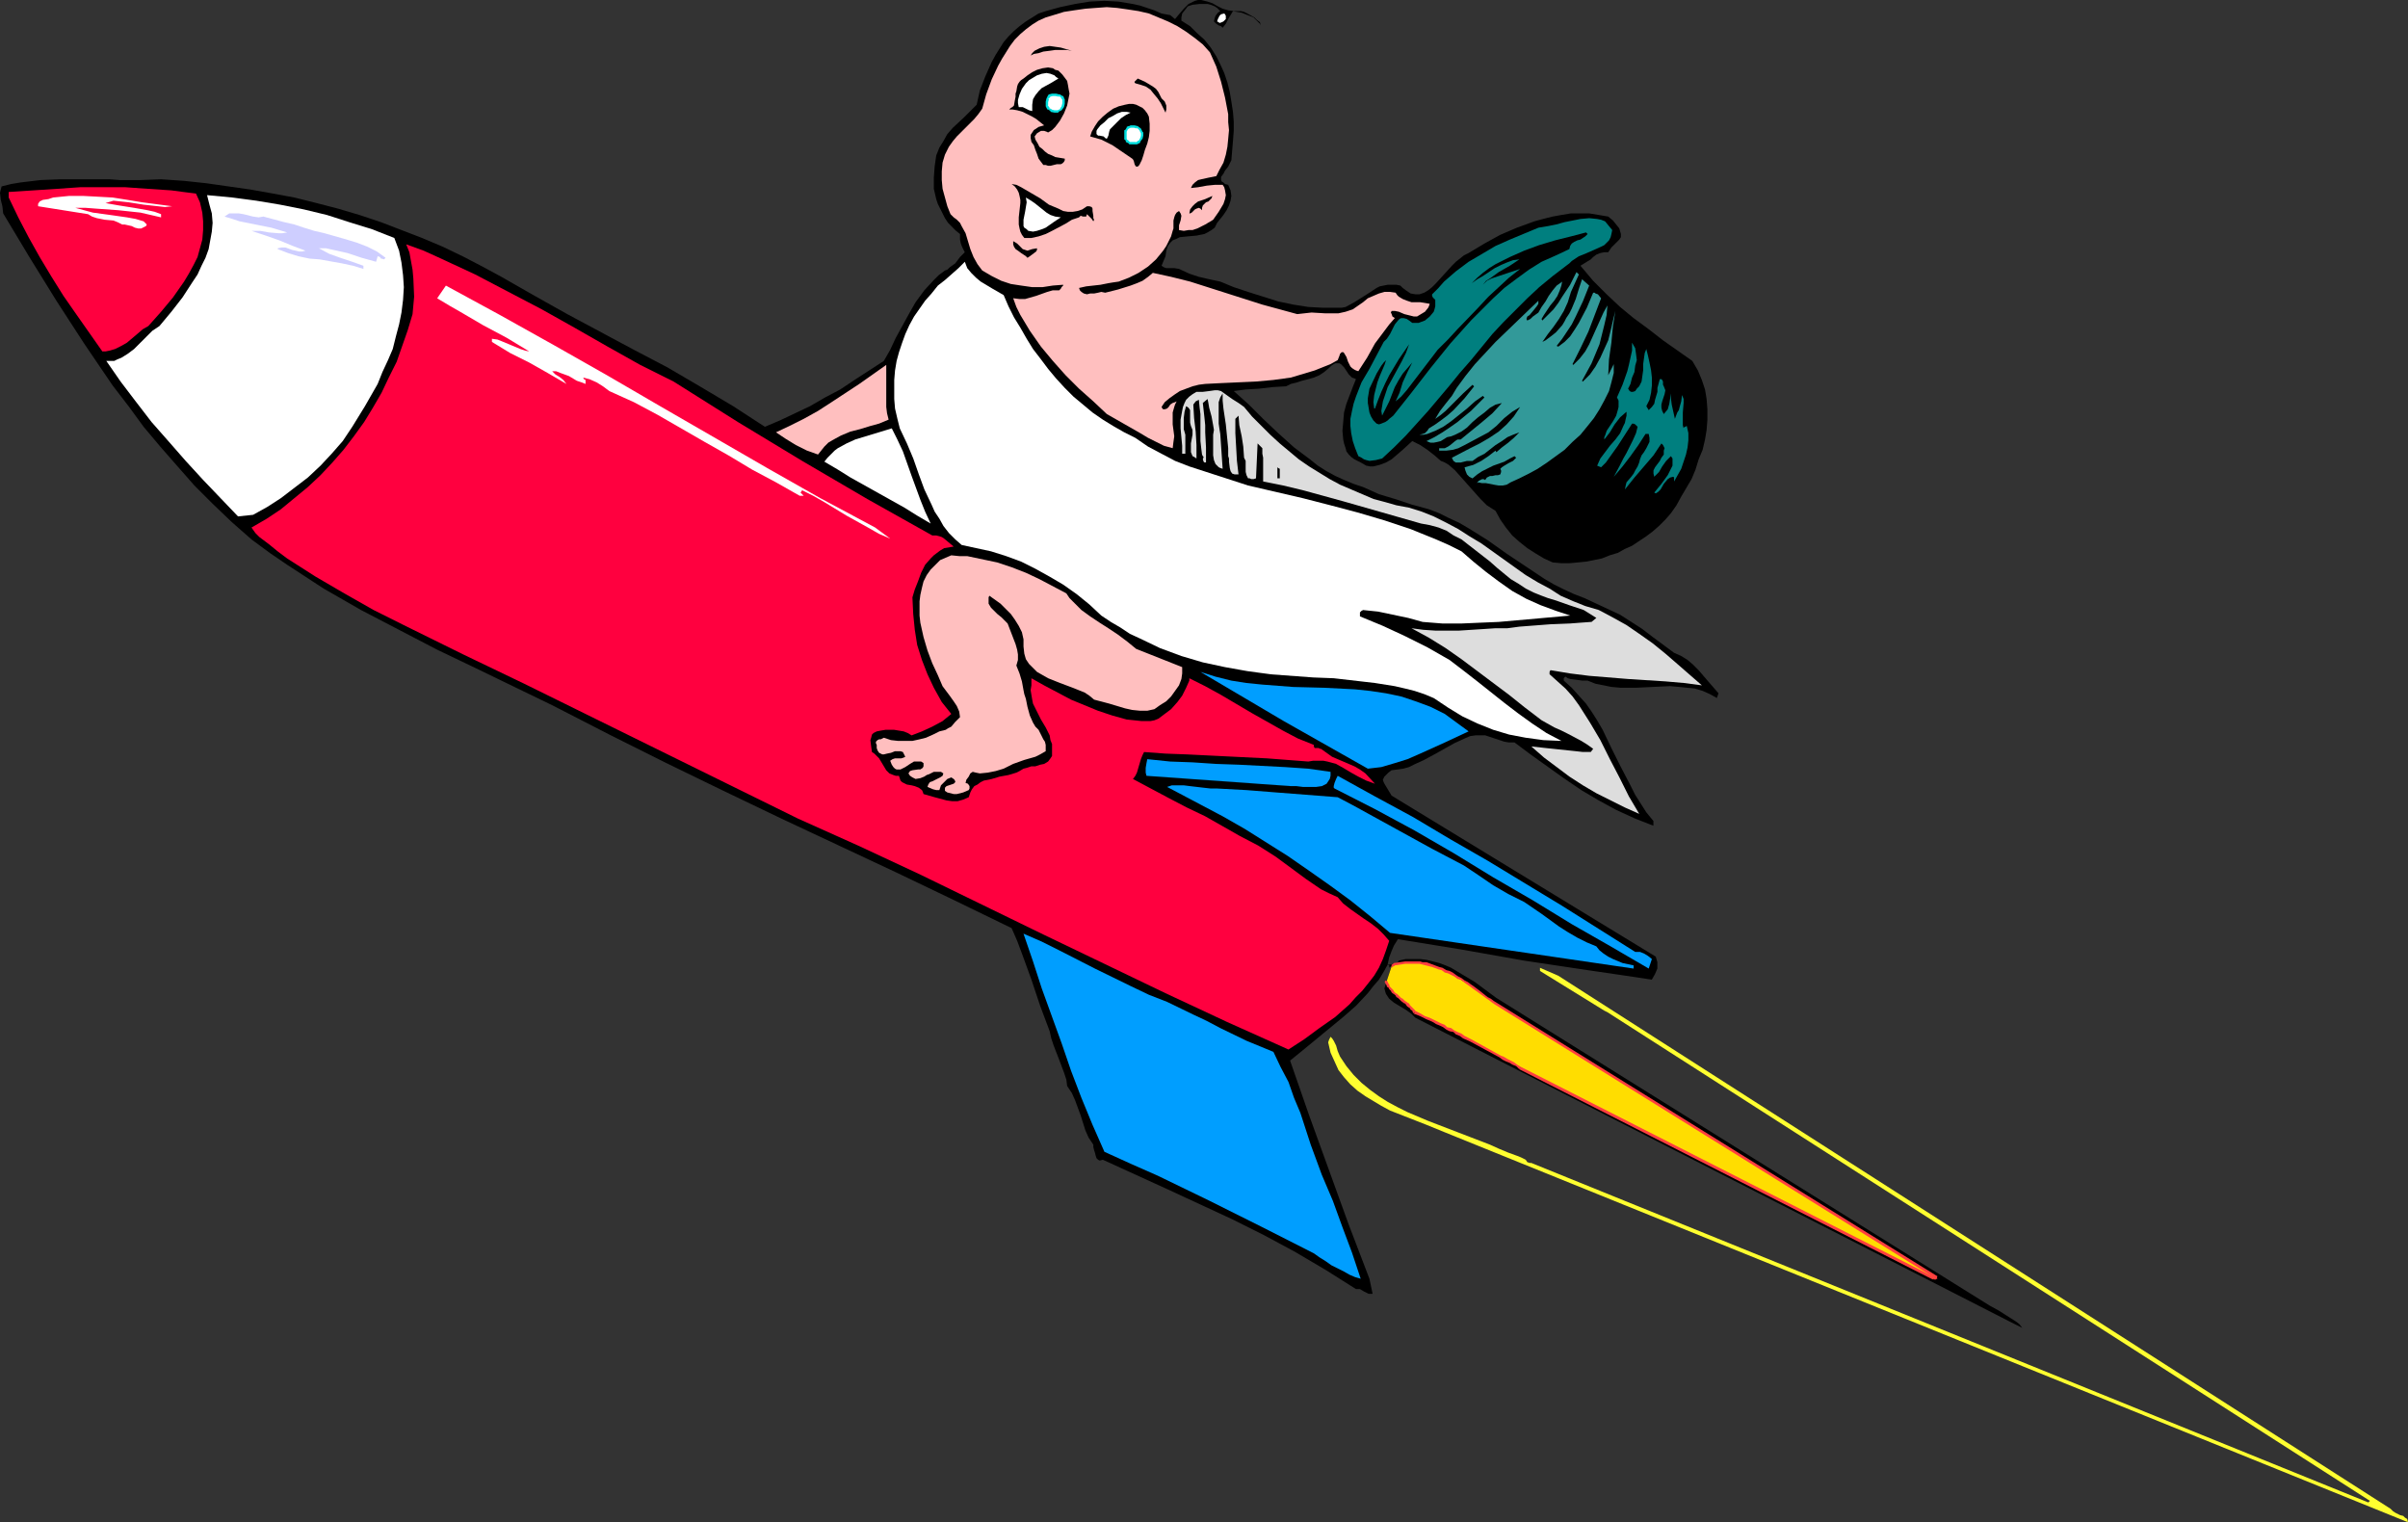 <?xml version="1.0" encoding="UTF-8" standalone="no"?>
<svg
   version="1.0"
   width="129.766mm"
   height="82.026mm"
   id="svg52"
   sodipodi:docname="Baby New Year 12.wmf"
   xmlns:inkscape="http://www.inkscape.org/namespaces/inkscape"
   xmlns:sodipodi="http://sodipodi.sourceforge.net/DTD/sodipodi-0.dtd"
   xmlns="http://www.w3.org/2000/svg"
   xmlns:svg="http://www.w3.org/2000/svg">
  <rect width="100%" height="100%" fill="#333333" stroke="none"/>
  <sodipodi:namedview
     id="namedview52"
     pagecolor="#ffffff"
     bordercolor="#000000"
     borderopacity="0.25"
     inkscape:showpageshadow="2"
     inkscape:pageopacity="0.0"
     inkscape:pagecheckerboard="0"
     inkscape:deskcolor="#d1d1d1"
     inkscape:document-units="mm" />
  <defs
     id="defs1">
    <pattern
       id="WMFhbasepattern"
       patternUnits="userSpaceOnUse"
       width="6"
       height="6"
       x="0"
       y="0" />
  </defs>
  <path
     style="fill:#000000;fill-opacity:1;fill-rule:evenodd;stroke:none"
     d="m 283.446,196.771 -0.323,0.162 -0.162,0.162 v -0.323 -0.162 l -0.323,-0.162 -0.808,1.454 -0.97,1.616 -1.131,1.292 -1.131,1.454 -2.424,2.585 -2.586,2.262 -5.494,4.523 -2.747,2.262 -2.586,2.1 3.878,11.147 4.04,11.147 4.04,11.147 4.202,10.986 0.646,3.07 h -0.646 -0.162 l -0.323,-0.162 -0.646,-0.323 -0.808,-0.485 h -0.485 -0.323 l -6.141,-3.877 -6.302,-3.716 -6.302,-3.393 -6.464,-3.231 -6.626,-3.07 -6.626,-3.07 -13.09,-5.977 -0.646,0.162 -0.323,-0.162 -0.323,-0.323 -0.162,-0.485 -0.162,-0.646 -0.162,-0.485 -0.162,-0.646 v -0.485 l -0.97,-1.454 -0.646,-1.454 -0.97,-3.07 -1.131,-3.07 -0.646,-1.454 -0.97,-1.454 -0.162,-1.292 -0.485,-1.454 -0.97,-2.585 -1.131,-2.908 -0.485,-1.454 -0.323,-1.454 -1.939,-5.17 -1.778,-5.331 -1.939,-5.331 -0.97,-2.585 -1.131,-2.585 -11.635,-5.654 -11.797,-5.654 -23.432,-10.986 -11.797,-5.654 -11.635,-5.654 -11.635,-5.816 -11.635,-5.977 -15.675,-7.593 -7.757,-3.716 -7.757,-4.039 -7.757,-4.039 -7.595,-4.362 -3.717,-2.423 -3.717,-2.423 -3.555,-2.423 -3.717,-2.746 -4.04,-3.554 -3.878,-3.716 -3.717,-3.716 -3.555,-4.039 L 32.643,90.954 29.25,86.915 26.179,82.715 22.947,78.515 17.13,69.952 11.474,61.229 5.979,52.343 0.646,43.458 0.485,42.004 0.162,40.711 0,39.257 0.162,38.611 0.323,37.965 2.262,37.48 4.202,37.157 8.242,36.672 12.282,36.511 h 3.878 4.04 2.101 l 2.101,0.162 h 4.202 l 4.202,-0.162 4.686,0.323 4.525,0.485 4.525,0.646 4.525,0.646 4.525,0.808 4.363,0.808 4.525,1.131 4.363,1.131 4.363,1.292 4.363,1.454 4.202,1.616 4.202,1.616 4.202,1.777 4.04,1.939 4.04,2.1 3.878,2.1 6.787,3.877 6.626,3.716 13.574,7.27 6.787,3.554 6.626,3.877 6.787,4.039 3.232,2.1 3.232,2.1 3.07,-1.292 3.07,-1.454 3.07,-1.454 3.07,-1.777 3.07,-1.616 2.909,-1.939 5.979,-3.877 1.293,-2.262 1.131,-2.423 2.747,-5.008 1.293,-2.262 1.778,-2.423 1.939,-2.1 0.97,-0.969 1.293,-0.969 0.485,-0.162 0.485,-0.485 1.131,-0.808 0.97,-1.292 0.97,-0.969 -0.485,-0.969 -0.323,-0.808 -0.162,-0.808 v -0.485 -0.646 l -0.808,-0.646 -0.808,-0.808 -0.808,-0.808 -0.646,-0.969 -0.485,-0.969 -0.485,-0.969 -0.485,-0.969 -0.323,-0.969 -0.485,-2.1 v -2.262 l 0.162,-2.262 0.323,-2.262 0.646,-1.616 0.808,-1.292 0.808,-1.454 1.131,-1.292 2.424,-2.262 2.424,-2.423 0.646,-2.908 1.131,-2.908 1.293,-2.908 0.808,-1.454 0.808,-1.292 0.808,-1.292 0.97,-1.131 1.131,-1.131 1.131,-0.969 1.293,-0.969 1.293,-0.808 1.293,-0.808 1.454,-0.485 2.909,-0.808 3.07,-0.646 2.909,-0.485 3.07,-0.162 2.909,0.162 2.909,0.485 1.454,0.323 1.454,0.485 1.454,0.485 1.454,0.646 1.778,0.323 0.97,0.808 0.808,-0.969 0.97,-1.131 0.97,-0.969 1.293,-0.646 L 244.016,0 h 0.646 l 1.293,0.323 0.97,0.323 1.131,0.646 0.97,0.485 1.131,0.323 1.293,0.162 h 0.646 0.646 l 0.646,0.162 0.646,0.323 1.454,0.808 0.485,0.485 0.646,0.485 0.162,0.646 0.323,0.646 -0.485,-0.969 -0.646,-0.646 -0.646,-0.646 -0.808,-0.323 -1.616,-0.646 -0.97,-0.162 -0.808,-0.162 -0.485,0.808 -0.485,0.808 -0.485,0.969 -0.646,0.808 -0.323,-0.323 -0.485,-0.162 -0.485,-0.323 -0.485,-0.485 0.162,-0.646 0.162,-0.485 0.485,-0.646 0.485,-0.323 -0.646,-0.646 -0.485,-0.323 -0.808,-0.323 -0.646,-0.162 h -1.616 l -1.454,0.162 -0.485,0.162 -0.485,0.162 -0.485,0.646 -0.646,0.808 -0.162,0.808 v 0.646 l 1.778,1.131 1.454,1.454 1.454,1.292 1.293,1.616 1.131,1.777 0.808,1.616 0.808,1.777 0.646,1.939 0.485,1.939 0.323,1.939 0.323,2.1 0.162,1.939 v 1.939 l -0.162,2.1 -0.162,1.939 -0.162,1.939 -0.323,0.646 -0.323,0.646 -0.646,0.808 -0.323,0.646 -0.485,0.646 v 0.646 l 0.162,0.323 0.323,0.162 0.323,0.323 0.646,0.162 0.485,1.131 0.162,1.131 -0.162,0.969 -0.323,0.969 -0.485,0.969 -0.646,0.969 -1.293,1.616 -0.485,0.969 -0.646,0.485 -0.808,0.485 -0.646,0.323 -1.616,0.323 -1.778,0.162 -1.616,0.162 -0.646,0.323 -0.808,0.323 -0.485,0.485 -0.485,0.646 -0.323,0.969 -0.162,1.131 -0.808,1.939 0.485,0.323 0.485,0.162 h 0.808 0.808 l 0.97,0.162 2.101,0.969 1.939,0.646 2.101,0.485 2.262,0.485 2.747,1.131 2.909,0.969 3.07,0.969 3.07,0.969 3.07,0.646 3.07,0.485 3.07,0.162 h 2.909 0.808 l 0.808,-0.162 1.778,-0.969 3.07,-1.939 1.454,-0.969 0.646,-0.323 0.808,-0.162 0.808,-0.162 h 0.808 0.97 l 0.808,0.162 0.485,0.485 0.646,0.485 0.97,0.646 0.97,0.162 h 0.808 l 0.97,-0.323 0.808,-0.485 0.808,-0.646 0.808,-0.808 3.232,-3.554 0.808,-0.808 0.808,-0.646 0.808,-0.646 0.97,-0.485 3.232,-1.939 3.232,-1.777 3.394,-1.454 3.555,-1.292 1.778,-0.485 1.939,-0.485 1.778,-0.323 1.939,-0.323 h 1.778 1.939 l 1.939,0.323 1.939,0.323 0.97,0.808 0.646,0.808 0.646,0.808 0.323,1.131 v 0.646 l -0.323,0.485 -0.808,0.808 -0.808,0.808 -0.323,0.485 -0.323,0.485 h -0.808 l -0.808,0.162 -0.808,0.323 -0.646,0.485 -0.485,0.485 -0.808,0.485 -1.293,0.808 2.586,3.07 2.747,2.746 2.747,2.585 2.747,2.262 3.07,2.262 2.909,2.262 5.979,4.2 1.131,1.939 0.808,1.939 0.646,1.939 0.323,1.939 0.162,2.1 v 2.1 l -0.162,2.1 -0.323,1.939 -0.485,2.1 -0.808,1.939 -0.646,2.1 -0.808,1.939 -2.101,3.554 -0.97,1.777 -1.131,1.616 -1.131,1.292 -1.293,1.292 -1.293,1.131 -1.293,0.969 -2.909,1.939 -1.454,0.646 -1.454,0.808 -1.616,0.485 -1.616,0.646 -1.616,0.323 -1.616,0.323 -1.616,0.162 -1.778,0.162 h -1.616 l -1.778,-0.162 -1.778,-0.808 -1.616,-0.969 -1.778,-1.131 -1.616,-1.292 -1.454,-1.292 -1.293,-1.616 -1.131,-1.616 -0.97,-1.777 -1.778,-1.131 -1.293,-1.292 -2.586,-2.908 -1.293,-1.454 -1.293,-1.454 -1.293,-1.131 -0.808,-0.485 -0.808,-0.323 -1.293,-1.131 -1.454,-1.131 -1.454,-0.969 -1.616,-0.808 -1.939,1.777 -1.131,0.969 -1.131,0.969 -1.131,0.646 -1.293,0.485 -1.293,0.323 h -0.646 l -0.808,-0.162 -1.131,-0.646 -1.293,-0.646 -0.646,-0.485 -0.485,-0.485 -0.485,-0.646 -0.162,-0.646 -0.323,-0.969 -0.162,-0.808 -0.162,-1.777 0.162,-1.777 0.162,-1.939 0.485,-1.777 1.293,-3.393 0.646,-1.616 -0.323,-0.162 -0.485,-0.162 -0.646,-0.646 -0.97,-1.454 -0.646,-0.646 -0.323,-0.162 h -0.323 -0.485 l -0.323,0.162 -0.485,0.323 -0.485,0.485 -0.97,0.808 -0.97,0.646 -1.131,0.485 -1.131,0.323 -1.293,0.323 -0.97,0.323 -1.293,0.323 -0.97,0.485 -2.747,0.162 -2.747,0.323 -2.747,0.162 -2.424,0.323 3.07,2.746 2.909,2.908 3.07,2.908 3.232,2.908 3.232,2.423 1.616,1.292 1.778,1.131 1.778,0.969 1.778,0.808 1.939,0.808 1.939,0.646 1.454,0.646 1.778,0.808 3.232,0.969 3.394,1.131 3.555,0.969 2.101,0.808 1.939,0.969 2.101,0.969 1.939,1.131 3.878,2.423 3.878,2.746 3.878,2.585 3.878,2.585 1.939,1.131 1.939,0.969 2.101,0.969 2.101,0.808 2.424,1.131 2.424,1.131 2.424,1.131 2.262,1.454 2.262,1.454 2.101,1.616 4.363,3.231 1.454,0.646 1.293,0.808 1.131,0.969 1.131,1.131 1.939,2.262 2.101,2.423 -0.323,0.969 -1.454,-0.808 -1.454,-0.646 -1.616,-0.485 -1.616,-0.162 -1.616,-0.162 -1.778,-0.162 -3.394,0.162 -3.394,0.162 h -3.394 l -1.778,-0.162 -1.616,-0.323 -1.616,-0.323 -1.616,-0.646 h -1.131 l -1.131,-0.162 -1.293,-0.162 -0.485,-0.162 -0.485,-0.323 -0.162,0.162 -0.162,0.162 v 0.485 l 1.616,1.454 1.454,1.616 1.454,1.616 1.131,1.616 1.131,1.777 1.131,1.939 1.778,3.716 1.939,3.877 1.939,3.716 0.97,1.939 1.131,1.777 1.131,1.777 1.454,1.777 v 0.969 l -3.717,-1.454 -3.878,-1.777 -3.555,-1.939 -3.555,-2.1 -3.555,-2.423 -3.394,-2.423 -3.394,-2.423 -3.232,-2.423 h -1.131 l -0.97,-0.162 -1.939,-0.646 -1.939,-0.646 h -0.97 -0.97 l -1.131,0.162 -1.131,0.485 -2.101,0.969 -4.04,2.262 -2.101,1.131 -2.101,0.969 -0.97,0.485 -1.131,0.323 -1.131,0.162 -1.293,0.162 -0.646,0.485 -0.808,0.808 -0.162,0.323 -0.162,0.323 0.162,0.485 0.162,0.323 1.454,2.423 53.813,32.795 0.323,1.131 v 1.292 l -0.485,1.131 -0.646,1.131 -6.464,-0.969 -6.626,-0.969 -12.928,-1.939 -12.766,-2.262 -12.928,-2.1 -0.808,1.292 -0.485,1.131 -0.485,1.292 -0.323,1.454 h 0.485 l 0.646,-0.162 0.646,-0.162 0.323,-0.162 0.162,-0.323 1.454,-0.323 h 1.454 1.454 l 1.293,0.162 1.293,0.323 1.293,0.323 1.293,0.485 1.131,0.485 2.424,1.454 2.424,1.454 4.363,3.231 100.515,62.682 1.778,0.969 1.778,1.131 1.778,1.131 0.646,0.485 0.646,0.808 -2.586,-1.292 -121.038,-61.875 -0.808,-0.808 -1.131,-0.808 -2.424,-1.454 -0.97,-0.808 -0.323,-0.485 -0.323,-0.485 -0.162,-0.485 -0.162,-0.646 0.162,-0.485 0.162,-0.646 z"
     id="path1" />
  <path
     style="fill:#ffdd00;fill-opacity:1;fill-rule:evenodd;stroke:none"
     d="m 282.315,200.164 v -0.162 -0.162 l 0.485,0.969 0.646,0.808 0.646,0.808 0.808,0.646 1.778,1.454 0.808,0.808 0.646,0.808 5.333,2.585 5.494,2.908 5.333,2.908 5.333,2.908 84.194,42.973 h 0.323 0.162 l 0.162,-0.162 -90.334,-56.22 -2.262,-1.616 -2.262,-1.616 -2.586,-1.616 -2.424,-1.454 -1.454,-0.485 -1.293,-0.485 -1.293,-0.323 -1.454,-0.323 h -1.454 -1.293 l -1.454,0.162 -1.454,0.485 z"
     id="path2" />
  <path
     style="fill:#ff3f3f;fill-opacity:1;fill-rule:evenodd;stroke:none"
     d="m 282.476,200.325 v -0.162 -0.162 h -0.162 0.323 l -0.485,-0.323 0.162,-0.162 -0.162,0.162 -0.162,0.485 v -0.162 z"
     id="path3" />
  <path
     style="fill:#ff3f3f;fill-opacity:1;fill-rule:evenodd;stroke:none"
     d="m 282.153,199.841 v 0 0.162 0.323 l 0.162,0.162 0.162,0.323 v 0.162 l 0.323,0.162 0.162,0.323 0.162,0.162 0.162,0.162 0.162,0.323 0.162,0.162 0.485,0.323 0.162,0.162 0.162,0.323 0.323,0.162 0.323,0.323 0.162,0.162 0.162,0.162 0.646,0.485 h 0.162 l 0.323,0.485 0.162,0.162 0.485,0.323 0.162,0.323 0.323,0.162 0.162,0.485 h 0.162 l 0.323,-0.323 v 0 l -0.162,-0.323 -0.485,-0.485 -0.162,-0.162 -0.323,-0.323 -0.162,-0.323 -0.323,-0.162 -0.162,-0.162 -0.323,-0.162 -0.323,-0.323 -0.162,-0.162 -0.323,-0.162 -0.323,-0.323 -0.323,-0.323 -0.162,-0.162 -0.323,-0.162 -0.323,-0.323 -0.162,-0.323 -0.162,-0.162 -0.162,-0.162 -0.162,-0.162 -0.162,-0.162 -0.162,-0.323 v -0.162 l -0.162,-0.162 -0.162,-0.323 v 0 -0.162 0 z"
     id="path4" />
  <path
     style="fill:#ff3f3f;fill-opacity:1;fill-rule:evenodd;stroke:none"
     d="m 287.971,206.464 v 0 l 0.485,0.162 0.808,0.323 0.646,0.323 0.646,0.323 0.808,0.323 0.646,0.323 0.485,0.323 0.808,0.323 0.646,0.323 0.646,0.485 0.646,0.323 0.808,0.162 0.485,0.485 0.808,0.323 0.646,0.485 1.454,0.646 5.979,3.231 0.646,0.485 0.646,0.323 0.808,0.323 0.485,0.323 0.808,0.323 0.646,0.646 0.323,-0.485 -0.808,-0.485 -0.646,-0.485 -0.646,-0.323 -0.646,-0.323 -0.808,-0.485 -0.485,-0.162 -6.141,-3.393 -1.293,-0.646 -0.646,-0.485 -0.808,-0.323 -0.646,-0.323 -0.646,-0.485 -0.808,-0.162 -0.485,-0.485 -0.808,-0.323 -0.646,-0.323 -0.646,-0.323 -0.646,-0.323 -0.808,-0.323 -0.485,-0.162 -0.808,-0.485 -0.646,-0.323 -0.646,-0.323 h 0.162 z"
     id="path5" />
  <path
     style="fill:#ff3f3f;fill-opacity:1;fill-rule:evenodd;stroke:none"
     d="m 309.464,217.773 84.194,42.811 0.323,-0.485 -84.194,-42.811 z"
     id="path6" />
  <path
     style="fill:#ff3f3f;fill-opacity:1;fill-rule:evenodd;stroke:none"
     d="m 393.819,260.585 h 0.323 v 0 h 0.162 l 0.162,-0.162 h -0.162 0.162 0.162 l -0.323,-0.485 h 0.162 -0.323 l -0.162,0.162 v 0 0 h -0.162 v 0 0 z"
     id="path7" />
  <path
     style="fill:#ff3f3f;fill-opacity:1;fill-rule:evenodd;stroke:none"
     d="m 394.627,259.938 -90.334,-56.059 -0.162,0.485 90.173,56.059 z"
     id="path8" />
  <path
     style="fill:#ff3f3f;fill-opacity:1;fill-rule:evenodd;stroke:none"
     d="m 304.292,203.88 -0.646,-0.485 -0.646,-0.323 -1.616,-1.292 -1.293,-0.969 -0.485,-0.323 -0.646,-0.485 -0.646,-0.323 -0.646,-0.485 -0.646,-0.323 -0.485,-0.323 -0.646,-0.485 -0.646,-0.323 -0.646,-0.162 -0.808,-0.485 -0.646,-0.162 -1.293,-0.485 -1.293,-0.485 h -0.808 l -0.485,-0.162 h -0.808 -0.808 -0.646 -0.808 l -2.262,0.323 -0.646,0.485 h 0.162 v 0.485 l 0.162,-0.162 0.485,-0.323 2.101,-0.323 h 0.808 0.646 0.808 0.646 l 0.646,0.162 0.646,0.162 1.293,0.323 1.293,0.485 0.646,0.162 0.646,0.485 0.646,0.162 0.646,0.323 0.646,0.323 0.646,0.485 0.646,0.162 0.646,0.485 0.646,0.485 0.485,0.323 0.646,0.485 1.131,0.808 1.778,1.292 0.485,0.323 0.808,0.646 z"
     id="path9" />
  <path
     style="fill:#ffbfbf;fill-opacity:1;fill-rule:evenodd;stroke:none"
     d="m 246.44,10.662 1.293,2.908 0.97,3.07 0.808,3.231 0.646,3.393 v 1.616 l 0.162,1.616 -0.162,1.777 -0.162,1.616 -0.323,1.616 -0.485,1.616 -0.808,1.454 -0.646,1.292 -1.616,0.323 -1.454,0.323 -0.646,0.162 -0.646,0.485 -0.485,0.485 -0.323,0.646 1.454,-0.162 1.778,-0.323 1.616,-0.162 h 1.616 l 0.323,0.485 0.162,0.646 0.162,0.969 -0.162,0.808 -0.323,0.969 -0.97,1.616 -1.131,1.616 -1.616,0.969 -1.616,0.808 -0.97,0.323 h -0.808 l -0.97,0.162 -0.97,-0.162 V 46.366 45.881 l 0.323,-0.969 0.162,-0.969 -0.162,-0.485 -0.323,-0.485 -0.485,0.323 -0.323,0.485 -0.162,0.485 -0.162,0.646 v 1.131 0.485 l -0.162,0.485 -0.323,1.131 -0.485,0.969 -0.485,0.969 -0.646,0.969 -1.454,1.777 -1.616,1.454 -1.939,1.292 -1.939,0.969 -2.101,0.808 -1.131,0.162 -0.97,0.162 -1.616,0.323 -1.454,0.162 -1.454,0.162 -1.454,0.323 0.162,0.485 0.323,0.323 0.485,0.323 0.646,0.162 0.646,-0.162 h 0.808 l 0.808,-0.162 0.646,-0.162 0.808,0.162 2.586,-0.646 2.586,-0.808 1.293,-0.485 1.131,-0.485 1.131,-0.808 0.97,-0.808 3.717,0.808 3.878,0.969 14.706,4.685 3.555,0.969 3.555,0.969 1.454,-0.162 1.454,-0.162 2.747,0.162 h 1.454 1.293 l 1.454,-0.323 1.454,-0.485 2.101,-1.454 0.97,-0.808 1.131,-0.485 1.131,-0.485 1.131,-0.323 h 1.131 l 1.131,0.162 0.323,0.485 0.323,0.323 0.808,0.485 0.808,0.323 0.97,0.323 h 0.808 0.97 l 0.97,0.162 0.97,0.162 -0.162,0.485 -0.162,0.323 -0.646,0.808 -0.808,0.485 -0.808,0.485 h -0.646 l -0.646,-0.162 -1.293,-0.323 -1.131,-0.485 -0.808,-0.162 h -0.646 l -0.162,0.323 0.162,0.323 0.162,0.485 0.485,0.323 -1.131,1.292 -0.97,1.292 -1.939,2.585 -1.616,2.908 -1.778,2.746 -0.485,-0.162 -0.323,-0.162 -0.485,-0.323 -0.323,-0.323 -0.485,-0.969 -0.323,-0.969 -0.485,-0.808 -0.162,-0.162 h -0.162 -0.162 l -0.323,0.323 -0.162,0.485 -0.323,0.808 -1.454,0.808 -1.616,0.646 -1.616,0.646 -1.616,0.485 -3.232,0.969 -3.555,0.485 -3.555,0.323 -3.555,0.162 -3.555,0.162 -3.232,0.162 -1.293,0.162 -1.293,0.323 -1.293,0.485 -1.293,0.485 -0.97,0.646 -1.131,0.808 -0.97,0.808 -0.646,0.969 0.162,0.323 0.162,0.162 h 0.323 l 0.485,-0.162 0.323,-0.323 0.323,-0.485 0.485,-0.323 0.485,-0.162 0.323,-0.162 -0.323,0.646 -0.162,0.485 -0.323,1.131 v 1.131 1.292 l 0.323,2.423 -0.162,1.131 -0.162,1.292 -1.778,-0.485 -1.616,-0.808 -1.616,-0.808 -1.616,-0.969 -3.394,-1.939 -3.394,-1.939 -2.747,-2.585 -2.909,-2.585 -2.747,-2.746 -2.586,-2.908 -2.424,-2.908 -2.262,-3.231 -0.97,-1.616 -0.97,-1.616 -0.808,-1.616 -0.646,-1.777 1.293,0.162 h 1.131 l 1.131,-0.323 1.131,-0.323 2.262,-0.808 1.131,-0.323 h 1.293 l 0.323,-0.323 0.162,-0.323 0.323,-0.323 v -0.162 l -2.101,0.162 -2.101,0.323 h -2.101 l -2.262,-0.323 -2.101,-0.323 -1.939,-0.646 -1.939,-0.969 -1.939,-1.131 -0.485,-0.646 -0.485,-0.646 -0.808,-1.454 -0.646,-1.616 -0.485,-1.616 -0.485,-1.616 -0.808,-1.454 -0.323,-0.646 -0.646,-0.646 -0.646,-0.485 -0.646,-0.646 -0.646,-1.616 -0.485,-1.777 -0.485,-1.777 -0.162,-1.777 v -1.777 l 0.162,-1.777 0.485,-1.616 0.808,-1.616 0.808,-1.131 0.808,-0.969 3.555,-3.554 0.808,-0.969 0.808,-1.131 0.808,-2.908 1.131,-3.07 1.293,-2.746 0.808,-1.454 0.808,-1.292 0.808,-1.292 0.97,-1.292 1.131,-1.131 1.131,-0.969 1.293,-0.969 1.293,-0.808 1.454,-0.646 1.616,-0.485 2.101,-0.646 2.101,-0.323 2.262,-0.323 2.101,-0.162 2.262,-0.162 2.101,0.162 2.262,0.323 2.101,0.323 2.101,0.485 1.939,0.808 1.939,0.808 1.939,0.969 1.778,1.131 1.778,1.292 1.616,1.292 z"
     id="path10" />
  <path
     style="fill:#ffffff;fill-opacity:1;fill-rule:evenodd;stroke:none"
     d="m 249.672,3.877 -0.485,0.485 -0.323,0.162 -0.485,0.162 -0.162,-0.162 -0.323,-0.162 0.162,-0.485 0.323,-0.646 0.323,-0.323 0.646,-0.162 0.162,0.162 0.162,0.323 z"
     id="path11" />
  <path
     style="fill:#000000;fill-opacity:1;fill-rule:evenodd;stroke:none"
     d="m 218.321,10.339 -0.97,-0.162 h -1.131 -1.293 l -1.131,0.162 -1.293,0.162 -0.97,0.323 -0.97,0.162 -0.646,0.323 0.323,-0.485 0.485,-0.485 0.97,-0.485 0.97,-0.323 1.131,-0.162 1.131,0.162 1.131,0.162 z"
     id="path12" />
  <path
     style="fill:#000000;fill-opacity:1;fill-rule:evenodd;stroke:none"
     d="m 216.382,15.186 0.485,0.646 0.485,0.646 0.162,0.808 0.162,0.969 0.162,0.808 -0.162,0.808 -0.323,1.616 -0.646,1.616 -0.808,1.454 -0.97,1.292 -0.646,0.646 -0.808,0.485 -0.323,-0.162 -0.485,-0.162 h -0.323 -0.323 l -0.808,0.485 -0.485,0.646 0.162,0.646 0.485,0.808 0.323,0.646 0.646,0.485 0.485,0.485 0.646,0.485 0.808,0.323 0.646,0.323 1.939,0.323 v 0.323 l -0.162,0.323 -0.323,0.323 -0.323,0.162 h -0.808 l -0.646,0.162 -0.646,0.162 h -0.485 l -0.485,-0.162 h -0.485 l -0.485,-0.646 -0.485,-0.646 -0.323,-0.969 -0.323,-0.808 -0.323,-0.969 -0.485,-0.646 -0.162,-0.808 v -0.646 l 0.323,-0.485 0.323,-0.485 0.485,-0.323 0.485,-0.323 1.131,-0.323 -1.616,-1.292 -0.808,-0.485 -0.97,-0.485 -0.97,-0.485 -1.131,-0.323 -0.97,-0.162 h -1.293 0.646 l 0.323,-0.323 0.323,-0.162 0.323,-0.323 0.162,-0.969 0.162,-0.808 v -0.646 l 0.162,-0.485 0.162,-0.969 0.162,-0.485 0.323,-0.485 0.323,-0.323 0.485,-0.323 0.808,-0.646 0.97,-0.646 0.97,-0.485 1.131,-0.323 1.131,-0.162 0.97,0.162 0.485,0.323 0.646,0.162 0.323,0.323 z"
     id="path13" />
  <path
     style="fill:#ffffff;fill-opacity:1;fill-rule:evenodd;stroke:none"
     d="m 215.574,15.994 -0.808,0.485 -0.808,0.485 -1.778,0.969 -0.646,0.646 -0.646,0.808 -0.485,0.808 -0.162,1.131 v 1.292 l -0.646,-0.162 -0.646,-0.323 -0.646,-0.323 h -0.323 -0.485 l -0.162,-0.808 v -0.646 l 0.323,-1.131 0.485,-1.131 0.808,-1.131 0.646,-0.646 0.808,-0.485 0.808,-0.485 0.97,-0.323 0.97,-0.162 0.808,0.162 0.808,0.323 0.323,0.323 z"
     id="path14" />
  <path
     style="fill:#000000;fill-opacity:1;fill-rule:evenodd;stroke:none"
     d="m 236.582,20.033 0.323,0.323 0.323,0.323 0.323,0.808 v 0.808 l -0.162,0.646 -0.97,-1.939 -0.646,-0.969 -0.808,-0.969 -0.646,-0.808 -0.97,-0.646 -0.97,-0.323 -1.131,-0.323 -0.162,-0.162 v -0.162 l 0.323,-0.323 0.323,-0.323 1.454,0.646 1.616,0.969 0.646,0.485 0.485,0.646 0.323,0.646 z"
     id="path15" />
  <path
     style="fill:#ffffff;fill-opacity:1;fill-rule:evenodd;stroke:none"
     d="m 216.544,20.356 v 0.646 0.808 l -0.485,0.485 -0.485,0.323 h -0.808 l -0.646,-0.162 -0.646,-0.323 -0.323,-0.646 v -0.808 l 0.162,-0.646 0.485,-0.485 0.485,-0.323 h 0.808 l 0.646,0.162 0.485,0.323 0.323,0.323 z"
     id="path16" />
  <path
     style="fill:#00dddd;fill-opacity:1;fill-rule:evenodd;stroke:none"
     d="m 216.382,20.356 v 0 0.646 0 l -0.162,0.646 v 0 l -0.323,0.485 h 0.162 l -0.646,0.323 h 0.162 -0.808 v 0 l -0.646,-0.162 h 0.162 l -0.646,-0.323 h 0.162 l -0.485,-0.646 0.162,0.162 v -0.808 0.162 l 0.162,-0.646 h -0.162 l 0.485,-0.485 h -0.162 l 0.646,-0.162 h -0.162 0.808 -0.162 l 0.808,0.162 -0.162,-0.162 0.646,0.323 h -0.162 l 0.162,0.323 v -0.162 l 0.162,0.323 0.485,-0.162 -0.162,-0.162 v -0.162 l -0.162,-0.323 h -0.162 l -0.485,-0.323 h -0.162 l -0.646,-0.162 v 0 h -0.808 v 0 l -0.646,0.162 -0.162,0.162 -0.323,0.646 v 0 l -0.162,0.646 v 0 0.808 0.162 l 0.323,0.646 h 0.162 l 0.485,0.323 v 0.162 l 0.808,0.162 v 0 h 0.808 v -0.162 l 0.646,-0.323 v 0 l 0.485,-0.646 v 0 l 0.162,-0.646 v -0.162 -0.646 -0.162 z"
     id="path17" />
  <path
     style="fill:#000000;fill-opacity:1;fill-rule:evenodd;stroke:none"
     d="m 233.997,23.748 0.162,1.454 v 1.454 l -0.162,1.292 -0.323,1.292 -0.485,1.292 -0.323,1.131 -0.323,0.969 -0.485,0.969 -0.323,0.323 h -0.323 l -0.162,-0.162 -0.162,-0.323 -0.162,-0.646 -0.162,-0.323 -0.162,-0.162 -4.04,-2.746 -2.262,-1.131 -1.131,-0.323 -1.131,-0.323 0.323,-0.969 0.646,-1.131 0.646,-0.969 0.97,-0.969 0.97,-0.808 1.131,-0.808 1.131,-0.485 1.293,-0.323 0.808,-0.162 h 0.808 l 0.646,0.162 0.646,0.323 0.646,0.323 0.485,0.485 0.485,0.646 z"
     id="path18" />
  <path
     style="fill:#ffffff;fill-opacity:1;fill-rule:evenodd;stroke:none"
     d="m 230.28,22.94 -0.97,0.485 -0.97,0.646 -0.97,0.969 -0.808,0.808 -0.485,0.485 -0.162,0.485 -0.162,0.808 -0.323,0.646 -0.323,-0.162 -0.323,-0.323 -0.808,-0.162 h -0.323 l -0.323,-0.323 V 26.979 26.656 l 0.162,-0.323 0.646,-0.808 0.808,-0.646 0.808,-0.808 0.97,-0.485 0.808,-0.485 0.97,-0.323 h 0.97 z"
     id="path19" />
  <path
     style="fill:#ffffff;fill-opacity:1;fill-rule:evenodd;stroke:none"
     d="m 232.542,26.979 v 0.646 l -0.162,0.646 -0.323,0.646 -0.646,0.323 h -0.646 l -0.808,-0.162 -0.485,-0.485 -0.162,-0.323 -0.162,-0.323 v -0.646 l 0.162,-0.646 0.323,-0.646 0.323,-0.162 h 0.323 0.646 0.808 l 0.485,0.485 z"
     id="path20" />
  <path
     style="fill:#00dddd;fill-opacity:1;fill-rule:evenodd;stroke:none"
     d="m 232.381,27.141 v -0.162 0.646 0 l -0.162,0.646 v -0.162 l -0.323,0.646 v -0.162 l -0.646,0.485 0.162,-0.162 h -0.646 v 0 h -0.646 v 0 l -0.485,-0.485 v 0.162 l -0.162,-0.323 v 0 -0.323 0 -0.646 0 -0.646 0.162 l 0.323,-0.646 v 0.162 l 0.323,-0.323 -0.162,0.162 0.323,-0.162 v 0 h 0.646 v 0 l 0.646,0.162 v -0.162 l 0.485,0.485 v 0 l 0.323,0.646 0.323,-0.323 -0.323,-0.646 v 0 l -0.646,-0.485 v 0 l -0.646,-0.162 h -0.162 -0.646 v 0 l -0.323,0.162 h -0.162 l -0.323,0.162 v 0.162 l -0.323,0.485 h -0.162 v 0.808 0 0.646 0.162 0.323 h 0.162 l 0.162,0.323 v 0.162 l 0.646,0.323 v 0.162 h 0.646 0.162 0.646 0.162 l 0.646,-0.323 v -0.162 l 0.323,-0.485 0.162,-0.162 0.162,-0.646 v 0 -0.646 l -0.162,-0.162 z"
     id="path21" />
  <path
     style="fill:#000000;fill-opacity:1;fill-rule:evenodd;stroke:none"
     d="m 221.392,42.004 h 0.485 l 0.485,0.162 0.162,0.323 v 0.485 l 0.162,0.969 v 0.485 l 0.162,0.323 -0.162,0.323 -0.323,-0.485 -0.323,-0.323 -0.162,-0.162 -0.485,-0.485 -0.162,0.485 h -0.162 -0.485 l -0.485,-0.162 -0.162,0.162 -0.162,0.162 -1.454,0.485 -1.293,0.808 -2.747,1.454 -1.293,0.646 -1.454,0.485 -1.454,0.323 h -1.454 l -0.485,-0.646 -0.323,-0.646 -0.162,-0.646 -0.162,-0.808 v -1.454 l 0.162,-1.454 0.162,-1.454 v -0.646 l -0.162,-0.808 -0.162,-0.646 -0.323,-0.646 -0.485,-0.646 -0.646,-0.485 0.97,0.162 0.97,0.485 1.939,1.131 1.939,1.131 1.778,1.292 1.939,0.808 0.97,0.485 0.97,0.162 h 0.97 l 0.97,-0.162 0.97,-0.323 z"
     id="path22" />
  <path
     style="fill:#ff003f;fill-opacity:1;fill-rule:evenodd;stroke:none"
     d="m 39.915,39.419 0.808,1.777 0.485,2.1 0.162,1.777 v 1.777 l -0.162,1.939 -0.485,1.777 -0.485,1.777 -0.808,1.616 -0.97,1.777 -0.97,1.616 -1.131,1.616 -1.131,1.616 -2.424,2.908 -2.586,2.908 -1.131,0.646 -1.131,0.969 -2.101,1.777 -1.131,0.646 -1.293,0.646 -1.131,0.323 -0.808,0.162 H 20.846 L 15.514,63.975 12.928,60.259 10.504,56.382 8.08,52.343 5.818,48.304 3.717,44.265 1.778,40.227 v -1.131 l 5.01,-0.323 4.848,-0.323 4.686,-0.323 h 4.525 4.686 l 4.525,0.323 4.848,0.323 2.424,0.323 z"
     id="path23" />
  <path
     style="fill:#ffffff;fill-opacity:1;fill-rule:evenodd;stroke:none"
     d="m 80.315,48.466 0.97,2.585 0.485,2.423 0.323,2.585 0.162,2.423 -0.162,2.585 -0.323,2.585 -0.485,2.423 -0.646,2.423 -0.646,2.585 -0.97,2.262 -1.131,2.423 -0.97,2.423 -2.586,4.523 -2.586,4.2 -1.939,2.908 -2.262,2.585 -2.262,2.423 -2.586,2.423 -2.747,2.1 -2.747,2.1 -2.747,1.777 -2.909,1.616 -3.07,0.323 -3.555,-3.716 -3.555,-3.716 -3.555,-3.877 -3.394,-3.877 -3.555,-4.039 -3.232,-4.2 -3.07,-4.039 -2.909,-4.2 h 0.808 0.808 l 0.646,-0.323 0.808,-0.323 1.293,-0.808 1.293,-0.969 1.293,-1.292 1.293,-1.292 1.131,-1.131 1.454,-0.969 2.424,-2.908 2.262,-2.908 2.101,-3.231 0.97,-1.454 0.808,-1.777 0.808,-1.616 0.646,-1.777 0.323,-1.777 0.323,-1.777 0.162,-1.777 -0.162,-1.939 -0.485,-1.777 -0.485,-1.939 5.171,0.485 4.848,0.646 4.848,0.808 4.848,0.969 4.686,1.131 4.525,1.454 4.686,1.454 z"
     id="path24" />
  <path
     style="fill:#ffffff;fill-opacity:1;fill-rule:evenodd;stroke:none"
     d="m 35.067,42.004 -1.454,0.162 -1.454,-0.162 -2.909,-0.323 -3.07,-0.485 -3.07,-0.323 -1.616,0.485 2.747,0.485 3.07,0.485 2.747,0.485 1.454,0.323 1.293,0.485 v 0.646 L 30.704,43.781 28.603,43.296 24.078,42.811 19.554,42.488 17.453,42.327 h -2.101 l 1.778,0.485 1.778,0.485 3.555,0.485 3.394,0.485 1.778,0.323 1.616,0.485 0.646,0.646 -0.162,0.323 -0.323,0.162 -0.646,0.323 h -0.646 L 27.472,46.366 26.826,46.043 25.371,45.719 h -0.485 L 23.917,45.235 23.109,44.912 21.331,44.75 19.715,44.427 18.746,44.104 17.938,43.619 7.757,42.004 v -0.485 l 0.323,-0.485 0.323,-0.162 0.323,-0.162 1.131,-0.162 0.485,-0.162 0.485,-0.162 3.232,-0.323 h 2.909 l 3.07,0.162 2.909,0.162 3.07,0.485 2.909,0.485 z"
     id="path25" />
  <path
     style="fill:#000000;fill-opacity:1;fill-rule:evenodd;stroke:none"
     d="m 246.925,39.904 -0.162,0.485 -0.323,0.323 -0.323,0.323 -0.485,0.162 -0.323,0.323 -0.323,0.323 -0.162,0.485 v 0.485 l -0.323,-0.323 -0.323,-0.162 -0.485,0.162 -0.323,0.162 -0.646,0.646 -0.323,0.162 h -0.162 l 0.162,-0.808 0.485,-0.646 0.485,-0.485 0.646,-0.485 1.454,-0.485 z"
     id="path26" />
  <path
     style="fill:#ffffff;fill-opacity:1;fill-rule:evenodd;stroke:none"
     d="m 216.059,44.265 -1.454,0.969 -1.616,1.131 -0.808,0.323 -0.97,0.323 -0.808,0.162 -0.97,-0.162 -0.323,-0.323 -0.485,-0.323 -0.162,-0.323 v -0.485 -0.808 l 0.162,-0.808 0.162,-0.808 0.162,-0.969 0.162,-0.969 -0.162,-0.969 0.808,0.485 0.97,0.646 0.808,0.646 0.808,0.646 0.808,0.646 0.808,0.485 0.97,0.323 z"
     id="path27" />
  <path
     style="fill:#ceceff;fill-opacity:1;fill-rule:evenodd;stroke:none"
     d="m 53.651,44.104 4.202,1.131 2.101,0.485 1.939,0.646 2.101,0.646 2.101,0.485 4.525,1.292 2.101,0.646 2.101,0.808 1.939,0.969 1.778,1.292 -0.162,0.162 -0.162,0.162 -0.485,-0.162 h -0.162 l -0.162,-0.323 -0.485,-0.162 -0.323,1.131 -2.909,-0.808 -2.909,-0.969 -2.909,-0.646 -1.454,-0.323 h -1.454 l 2.101,1.131 2.262,0.808 2.424,0.808 2.262,0.808 v 0.646 L 71.912,54.12 69.65,53.636 65.125,52.828 63.024,52.666 60.762,52.182 58.661,51.535 56.56,50.728 v -0.162 l 0.808,-0.162 h 0.808 l 1.293,0.485 1.454,0.323 h 0.646 l 0.646,-0.162 -2.586,-0.969 -2.747,-1.131 -2.747,-0.969 -2.909,-0.969 h 0.808 0.97 l 1.778,0.323 1.939,0.162 h 0.808 l 0.97,-0.162 -1.616,-0.485 -1.616,-0.485 -3.232,-0.646 -3.232,-0.646 -1.454,-0.485 -1.616,-0.485 0.485,-0.323 0.485,-0.323 h 0.97 0.97 l 0.97,0.162 1.939,0.485 1.131,0.162 z"
     id="path28" />
  <path
     style="fill:#007f7f;fill-opacity:1;fill-rule:evenodd;stroke:none"
     d="m 328.371,46.85 -0.162,0.808 -0.162,0.646 -0.323,0.646 -0.485,0.485 -0.485,0.485 -0.646,0.323 -1.454,0.646 -1.454,0.646 -1.616,0.646 -1.454,0.969 -0.485,0.485 -0.646,0.485 -2.747,2.1 -2.747,2.262 -2.424,2.262 -2.424,2.423 -2.424,2.423 -2.262,2.423 -4.363,5.331 -2.262,2.585 -2.101,2.585 -4.363,5.17 -4.525,5.008 -2.424,2.423 -2.424,2.262 -1.293,0.323 -1.293,0.162 -0.646,-0.162 -0.485,-0.162 -0.485,-0.323 -0.646,-0.323 -0.646,-1.616 -0.485,-1.454 -0.323,-1.616 -0.162,-1.454 v -1.454 l 0.323,-1.616 0.323,-1.454 0.485,-1.454 1.131,-2.908 1.616,-2.746 1.454,-2.746 1.454,-2.746 0.323,-0.323 0.323,-0.323 0.646,-0.969 0.485,-0.969 0.485,-0.969 0.646,-0.808 0.323,-0.323 0.323,-0.162 h 0.485 l 0.646,0.162 0.485,0.323 0.646,0.485 h 1.293 l 1.293,-0.485 0.97,-0.808 0.808,-0.969 0.162,-0.485 0.162,-0.646 v -1.292 l -0.485,-0.485 -0.162,-0.323 v -0.323 l 1.293,-1.292 1.131,-1.292 2.424,-2.1 2.586,-1.939 2.747,-1.616 2.747,-1.616 2.909,-1.292 5.818,-2.423 1.939,-0.323 1.616,-0.323 1.778,-0.485 1.616,-0.323 1.616,-0.323 1.778,-0.162 1.616,0.162 0.808,0.162 0.808,0.323 z"
     id="path29" />
  <path
     style="fill:#000000;fill-opacity:1;fill-rule:evenodd;stroke:none"
     d="m 323.361,47.658 -0.485,0.485 -0.485,0.323 -0.485,0.323 -0.646,0.162 -0.646,0.323 -0.485,0.323 -0.323,0.485 -0.162,0.646 -2.747,1.292 -2.909,1.292 -2.586,1.616 -2.424,1.777 -2.586,1.939 -2.262,2.1 -2.262,2.262 -2.262,2.262 -4.202,4.685 -4.04,5.008 -3.878,5.008 -3.717,4.685 -0.808,0.646 -0.323,0.323 -0.485,0.323 -0.808,0.323 -0.485,0.162 -0.485,-0.162 -0.646,-0.646 -0.485,-0.808 -0.323,-0.808 -0.162,-0.969 -0.162,-0.969 V 81.1 l 0.162,-0.969 0.162,-0.969 1.454,-3.07 0.97,-1.616 0.485,-0.646 0.485,-0.485 -0.323,0.969 -0.97,2.262 -0.485,1.292 -0.323,1.292 -0.323,1.292 -0.162,1.454 0.162,1.292 h 0.162 l 0.646,-1.777 0.646,-1.616 0.808,-1.777 0.808,-1.616 1.939,-3.231 2.101,-3.07 -0.646,1.777 -0.808,1.616 -0.97,1.777 -0.97,1.777 -0.97,1.777 -0.646,1.939 -0.323,0.969 -0.162,0.969 -0.162,0.969 0.162,0.969 1.454,-2.908 1.131,-2.908 0.808,-1.454 0.808,-1.292 0.97,-1.131 0.97,-1.131 -0.97,1.939 -0.97,2.1 -0.646,2.1 -0.808,1.777 1.131,-0.969 1.131,-1.292 2.101,-2.746 2.101,-2.746 2.101,-2.746 2.101,-2.1 1.939,-2.1 4.202,-4.362 2.101,-2.262 2.101,-1.939 2.101,-1.939 2.262,-1.777 -1.939,0.646 -1.939,0.646 -1.939,0.646 -0.97,0.485 -0.808,0.808 0.646,-0.808 0.808,-0.485 1.778,-1.292 2.262,-1.292 1.939,-1.292 -1.293,0.162 -1.293,0.485 -1.131,0.485 -1.293,0.646 -2.424,1.616 -1.131,0.646 -1.131,0.808 1.131,-1.131 1.131,-0.969 1.293,-0.969 1.293,-0.808 2.909,-1.454 2.909,-1.292 3.07,-1.131 3.232,-0.969 3.232,-0.808 3.07,-0.808 z"
     id="path30" />
  <path
     style="fill:#000000;fill-opacity:1;fill-rule:evenodd;stroke:none"
     d="m 209.272,51.051 0.97,-0.323 0.97,-0.162 v 0.323 l -0.162,0.323 -0.646,0.485 -0.646,0.485 -0.485,0.323 -0.323,-0.323 -0.485,-0.323 -0.485,-0.323 -0.646,-0.485 -0.485,-0.323 -0.323,-0.485 -0.162,-0.485 v -0.646 l 0.808,0.485 0.485,0.485 0.646,0.646 0.485,0.162 z"
     id="path31" />
  <path
     style="fill:#ff003f;fill-opacity:1;fill-rule:evenodd;stroke:none"
     d="m 137.198,77.707 13.09,8.239 13.09,7.916 13.251,7.755 13.251,7.431 h 0.808 l 0.646,0.162 0.485,0.162 0.485,0.323 0.97,0.808 0.97,0.808 -0.97,0.162 -0.97,0.162 -0.808,0.485 -0.646,0.485 -0.646,0.485 -0.646,0.646 -1.131,1.292 -0.808,1.616 -0.646,1.777 -0.646,1.616 -0.485,1.616 0.162,3.393 0.323,3.231 0.485,3.07 0.97,3.07 1.131,2.908 1.293,2.746 1.616,2.908 1.939,2.423 -1.778,1.454 -2.101,1.131 -2.101,0.969 -2.101,0.808 -0.808,-0.485 -0.808,-0.323 -1.939,-0.323 h -1.778 l -0.97,0.162 -0.808,0.162 -0.646,0.323 -0.323,0.323 -0.162,0.646 -0.162,0.485 0.162,1.292 0.162,1.131 0.485,0.323 0.323,0.323 0.646,0.646 0.485,0.808 0.485,0.808 0.485,0.808 0.646,0.646 0.808,0.323 0.485,0.162 h 0.646 l 0.162,0.485 0.162,0.485 0.323,0.323 0.323,0.162 0.646,0.323 0.97,0.162 0.646,0.162 0.808,0.323 0.646,0.485 0.162,0.323 0.162,0.485 1.131,0.323 1.131,0.323 2.424,0.646 1.131,0.162 h 1.131 l 1.131,-0.323 1.131,-0.485 0.323,-0.969 0.323,-0.646 0.485,-0.646 0.646,-0.323 0.646,-0.485 0.646,-0.323 1.616,-0.323 1.616,-0.485 1.778,-0.323 1.616,-0.485 0.646,-0.323 0.808,-0.485 0.646,-0.162 0.97,-0.323 h 0.808 l 0.97,-0.323 0.808,-0.162 0.808,-0.485 0.485,-0.646 0.323,-0.485 v -0.485 -0.969 -0.969 l -0.323,-0.808 -0.162,-0.969 -0.808,-1.616 -0.97,-1.616 -0.808,-1.616 -0.808,-1.616 -0.162,-0.808 -0.162,-0.969 -0.162,-0.969 0.162,-0.969 v -1.454 l 2.586,1.454 2.747,1.454 2.747,1.454 2.747,1.131 2.747,1.131 2.909,0.969 2.909,0.808 3.07,0.323 h 0.97 0.808 l 0.808,-0.162 0.808,-0.323 0.646,-0.485 0.646,-0.485 1.293,-0.969 1.293,-1.454 0.97,-1.292 0.808,-1.616 0.646,-1.454 v -0.485 l 3.232,1.616 3.232,1.777 6.302,3.716 6.302,3.554 3.07,1.616 3.232,1.292 v 0.323 l 0.162,0.323 h 0.323 0.485 l 0.323,0.162 h 0.162 l 1.131,0.808 1.131,0.808 2.262,0.969 2.262,0.969 1.131,0.646 1.131,0.808 1.939,2.1 -1.778,-0.646 -1.616,-0.808 -1.454,-0.808 -1.616,-0.969 -1.454,-0.808 -1.778,-0.485 -0.808,-0.162 h -1.131 -0.97 l -0.97,0.162 -4.202,-0.323 -4.202,-0.323 -16.322,-0.808 -4.363,-0.162 -4.363,-0.323 -0.323,0.646 -0.323,0.808 -0.808,2.746 -0.323,0.646 -0.485,0.646 7.272,3.877 3.717,1.939 3.717,1.777 7.11,4.039 3.717,1.939 3.555,2.262 3.07,2.262 3.07,2.262 3.07,2.1 1.616,0.808 1.778,0.808 1.131,1.292 1.454,1.131 2.747,1.939 1.454,0.969 1.454,1.131 1.131,1.131 1.131,1.292 -0.646,1.939 -0.646,1.777 -0.808,1.777 -0.97,1.616 -1.131,1.454 -1.293,1.616 -1.293,1.292 -1.293,1.454 -2.909,2.585 -3.232,2.262 -3.07,2.262 -3.232,2.1 -12.605,-5.654 -12.443,-5.816 -24.886,-11.955 -24.886,-12.116 -12.443,-5.816 -12.605,-5.654 -55.752,-27.464 -12.443,-5.977 -12.12,-5.977 -6.141,-3.07 -5.979,-3.393 -5.818,-3.393 -5.818,-3.716 -1.939,-1.454 -1.778,-1.454 -1.939,-1.454 -0.808,-0.808 -0.808,-1.131 3.07,-1.777 2.909,-1.939 2.747,-2.262 2.747,-2.262 2.586,-2.423 2.424,-2.585 2.262,-2.585 2.101,-2.746 2.101,-2.908 1.778,-2.908 1.778,-3.07 1.454,-3.07 1.616,-3.231 1.131,-3.231 1.131,-3.231 0.97,-3.231 0.162,-1.777 0.162,-1.777 -0.162,-3.716 -0.162,-1.777 -0.323,-1.777 -0.323,-1.777 -0.646,-1.616 3.555,1.292 3.555,1.616 6.949,3.231 6.787,3.554 6.787,3.554 6.626,3.716 6.787,3.877 6.626,3.716 z"
     id="path32" />
  <path
     style="fill:#ffffff;fill-opacity:1;fill-rule:evenodd;stroke:none"
     d="m 204.424,60.098 0.97,2.262 1.131,2.262 1.293,2.1 1.293,2.262 1.293,2.1 1.616,2.1 1.454,1.939 1.616,1.939 1.778,1.939 1.778,1.777 1.939,1.616 1.939,1.616 2.101,1.454 2.101,1.292 2.262,1.292 2.262,1.131 2.586,1.777 2.747,1.454 2.747,1.454 2.909,1.131 5.979,1.939 5.979,1.939 11.15,2.585 5.656,1.454 5.494,1.454 5.494,1.616 5.333,1.777 5.171,2.1 2.586,1.131 2.586,1.292 2.424,2.1 2.586,2.1 2.586,1.939 2.747,1.939 2.909,1.616 2.909,1.292 3.07,1.131 2.909,0.969 -7.272,0.646 -7.272,0.646 -3.878,0.162 -3.717,0.162 h -3.878 l -4.04,-0.323 -2.909,-0.808 -3.07,-0.646 -3.07,-0.646 -3.07,-0.323 -0.323,0.162 -0.323,0.323 v 0.485 0.323 l 4.686,1.939 4.525,2.1 4.525,2.262 4.525,2.585 2.747,2.1 2.909,2.262 5.494,4.362 2.747,2.1 2.909,2.1 2.909,1.939 3.07,1.616 -3.717,-0.162 -3.555,-0.485 -3.394,-0.646 -3.232,-0.969 -3.232,-1.292 -3.07,-1.454 -2.909,-1.777 -2.909,-1.939 -1.939,-0.808 -1.939,-0.646 -1.939,-0.485 -2.101,-0.485 -4.04,-0.646 -4.202,-0.485 -4.202,-0.485 -4.202,-0.162 -4.363,-0.323 -4.363,-0.323 -4.686,-0.646 -4.525,-0.808 -4.525,-0.969 -4.363,-1.292 -4.363,-1.616 -4.04,-1.939 -2.101,-0.969 -1.939,-1.292 -1.939,-1.131 -1.939,-1.292 -2.424,-2.262 -2.586,-2.1 -2.747,-1.939 -2.747,-1.616 -2.909,-1.616 -2.909,-1.454 -3.07,-1.131 -3.07,-0.969 -5.979,-1.292 -1.293,-1.131 -1.293,-1.292 -1.131,-1.454 -0.808,-1.454 -0.97,-1.454 -0.646,-1.454 -1.454,-3.069 -1.131,-3.07 -1.131,-3.231 -1.293,-3.07 -1.454,-3.07 -0.485,-1.939 -0.485,-2.1 -0.162,-1.939 v -1.939 -1.939 l 0.162,-1.939 0.323,-1.939 0.485,-1.777 0.646,-1.939 0.646,-1.777 0.808,-1.777 0.97,-1.777 1.131,-1.616 1.131,-1.616 1.293,-1.454 1.293,-1.616 1.454,-1.131 2.747,-2.423 1.293,-1.292 0.485,1.292 0.808,0.969 0.97,0.969 0.97,0.808 2.424,1.454 z"
     id="path33" />
  <path
     style="fill:#329999;fill-opacity:1;fill-rule:evenodd;stroke:none"
     d="m 321.584,55.897 -0.808,1.777 -0.808,1.777 -0.646,2.1 -0.808,1.777 -0.97,1.616 -1.131,1.616 -1.131,1.454 -1.131,1.616 0.646,-0.323 0.646,-0.485 0.646,-0.485 0.808,-0.646 1.293,-1.454 0.485,-0.808 0.323,-0.646 0.646,-0.969 0.485,-0.969 0.808,-1.939 0.646,-2.1 0.646,-1.939 1.454,1.292 -1.293,3.231 -1.454,3.07 -0.808,1.616 -0.97,1.454 -0.97,1.454 -1.131,1.454 0.323,0.162 1.293,-0.969 1.131,-1.131 0.97,-1.454 0.808,-1.292 1.616,-3.07 1.293,-3.07 h 0.323 l 0.162,0.162 0.485,0.162 0.646,0.808 -1.293,3.393 -1.293,3.393 -1.616,3.393 -1.616,3.231 0.162,0.162 1.293,-1.292 1.131,-1.454 0.808,-1.454 1.454,-3.231 1.454,-3.231 0.808,-1.454 -0.162,1.939 -0.485,2.1 -0.485,1.939 -0.485,1.939 -0.808,1.939 -0.808,1.939 -0.97,1.777 -0.97,1.777 0.162,0.162 1.454,-1.454 1.131,-1.616 0.97,-1.777 0.808,-1.777 0.808,-1.777 0.485,-1.939 0.485,-2.1 0.485,-1.939 -0.485,3.07 -0.162,1.616 -0.162,1.777 -0.485,3.393 -0.162,3.231 1.131,-2.262 v 1.777 l -0.485,1.939 -0.485,1.777 -0.97,1.939 -0.97,1.777 -1.131,1.777 -1.293,1.616 -1.454,1.777 -1.616,1.454 -1.616,1.616 -1.778,1.292 -1.778,1.292 -1.939,1.292 -1.778,0.969 -1.939,0.969 -1.778,0.808 -0.808,0.485 -0.808,0.162 h -0.808 l -0.97,-0.162 -1.616,-0.323 h -0.808 l -0.808,-0.162 -0.162,0.162 v -0.162 l 0.162,-0.162 0.162,-0.162 0.646,-0.323 h 0.323 l 0.323,0.162 0.323,-0.485 0.646,-0.323 h 0.485 l 0.646,-0.162 h 0.485 l 0.485,-0.162 0.162,-0.485 v -0.323 l -0.162,-0.323 0.323,-0.323 0.485,-0.323 0.808,-0.485 0.97,-0.485 0.323,-0.323 0.323,-0.323 -0.323,-0.323 -0.97,0.485 -1.131,0.646 -2.262,0.808 -2.262,1.131 -0.97,0.646 -0.97,0.808 -0.646,-0.323 -0.485,-0.485 -0.323,-0.808 -0.162,-0.646 1.778,-0.485 1.616,-0.808 1.454,-0.969 1.454,-1.131 0.162,0.323 1.131,-0.969 1.293,-0.969 1.131,-0.969 1.131,-1.131 -1.293,0.485 -1.131,0.485 -1.131,0.808 -1.293,0.808 -2.262,1.777 -1.293,0.646 -1.131,0.808 h -0.485 -0.646 l -1.293,0.323 h -0.485 -0.485 l -0.485,-0.323 -0.162,-0.323 -0.162,-0.323 3.717,-1.939 1.939,-0.969 1.939,-1.131 1.939,-1.292 1.616,-1.454 1.454,-1.616 1.293,-1.939 -0.808,0.485 -0.808,0.485 -1.616,1.292 -1.616,1.616 -1.616,1.292 -2.424,1.292 -2.424,1.292 -1.293,0.646 -1.131,0.323 -1.293,0.162 h -1.454 v -0.485 h 0.646 0.485 l 0.646,-0.323 0.485,-0.323 0.97,-0.808 0.485,-0.323 h 0.646 l 4.363,-3.554 2.101,-1.777 1.939,-2.1 -1.293,0.323 -1.131,0.646 -1.131,0.969 -1.293,0.969 -1.131,0.969 -1.131,1.131 -1.131,0.808 -1.293,0.646 -0.808,0.323 -0.808,0.162 -1.293,0.808 -0.646,0.162 -0.808,0.162 h -0.646 l -0.808,-0.323 1.616,-0.808 1.616,-0.969 1.454,-0.969 1.616,-1.131 2.747,-2.262 2.747,-2.746 -0.323,-0.323 -1.616,1.131 -1.616,1.454 -1.616,1.292 -1.616,1.292 -1.616,1.131 -1.616,0.808 -1.616,0.646 -0.808,0.162 h -0.808 l 0.646,-0.162 0.485,-0.162 0.485,-0.485 0.323,-0.485 1.293,-0.808 1.131,-0.808 1.293,-0.969 1.293,-1.131 2.262,-2.423 1.939,-2.423 -0.323,-0.323 -1.939,1.777 -1.778,1.777 -1.778,1.777 -0.97,0.808 -1.131,0.808 0.485,-0.808 0.485,-0.808 1.131,-1.454 1.293,-1.616 0.485,-0.808 0.485,-0.808 1.778,-2.423 1.939,-2.423 2.101,-2.262 2.101,-2.262 4.363,-4.2 4.363,-4.2 v 0.646 l -0.323,0.485 -0.646,0.808 -0.808,0.969 -0.485,0.323 -0.162,0.485 0.162,0.323 0.646,-0.323 0.485,-0.485 1.131,-0.808 0.646,-1.131 0.808,-1.131 0.646,-1.131 0.808,-1.131 0.808,-0.969 1.131,-0.808 -0.162,0.808 -0.323,0.969 -0.485,1.131 -0.646,0.969 -0.808,0.969 -0.646,0.969 -0.646,0.969 -0.485,0.808 0.162,0.323 1.131,-1.131 1.131,-1.131 0.97,-1.292 0.808,-1.292 1.616,-2.423 1.293,-2.585 z"
     id="path34" />
  <path
     style="fill:#ffffff;fill-opacity:1;fill-rule:evenodd;stroke:none"
     d="m 178.245,107.433 3.07,2.262 -2.262,-0.969 -2.262,-1.292 -4.363,-2.423 -4.525,-2.746 -2.262,-1.292 -2.262,-1.131 -0.323,0.485 0.646,0.646 h -0.808 l -4.848,-2.746 -4.848,-2.585 -4.848,-2.908 -4.848,-2.746 -9.534,-5.493 -4.848,-2.585 -5.01,-2.262 -1.293,-0.969 -1.293,-0.808 -1.454,-0.646 -0.646,-0.162 -0.646,-0.162 0.162,0.323 0.323,0.162 v 0.323 0.485 l -0.808,-0.323 -0.97,-0.323 -1.616,-0.969 -1.778,-0.646 -0.808,-0.323 h -0.808 l 0.646,0.646 0.808,0.485 0.808,0.646 0.646,0.808 -3.878,-2.262 -3.717,-2.1 -3.878,-1.939 -3.717,-2.262 v -0.646 l 1.131,0.162 0.808,0.323 1.939,0.808 1.939,0.808 0.97,0.323 0.808,0.162 -4.525,-2.746 -4.848,-2.585 -4.686,-2.746 -2.262,-1.292 -2.424,-1.454 1.778,-2.585 10.989,5.977 10.989,6.139 10.827,6.139 10.827,6.301 21.816,12.601 10.827,6.139 z"
     id="path35" />
  <path
     style="fill:#ffffff;fill-opacity:1;fill-rule:evenodd;stroke:none"
     d="m 97.768,62.682 -3.232,-1.616 1.616,0.808 z"
     id="path36" />
  <path
     style="fill:#ffffff;fill-opacity:1;fill-rule:evenodd;stroke:none"
     d="m 98.253,63.006 2.424,1.131 z"
     id="path37" />
  <path
     style="fill:#ffffff;fill-opacity:1;fill-rule:evenodd;stroke:none"
     d="m 113.12,71.245 -7.595,-4.2 2.101,0.808 z"
     id="path38" />
  <path
     style="fill:#007f7f;fill-opacity:1;fill-rule:evenodd;stroke:none"
     d="m 331.603,79.161 0.323,0.485 0.323,0.162 h 0.323 l 0.485,-0.162 0.323,-0.485 0.485,-0.485 0.485,-0.969 0.162,-1.131 0.162,-1.131 V 74.153 l 0.323,-2.262 0.323,-0.808 0.323,1.292 0.323,1.454 0.323,1.616 0.162,1.454 v 1.616 l -0.162,1.454 -0.323,1.454 -0.646,1.292 0.485,0.808 0.646,-0.646 0.485,-0.646 0.162,-0.808 0.485,-1.616 v -0.808 l 0.485,-1.777 h 0.323 l 0.162,0.162 0.162,0.323 v 0.485 0.162 l 0.162,0.323 0.323,0.808 -0.162,0.808 -0.485,1.454 -0.162,0.646 v 0.646 l 0.162,0.646 0.323,0.646 0.808,-0.969 0.323,-1.131 0.323,-2.1 V 81.1 l 0.162,1.292 0.323,1.454 0.323,1.454 0.485,-1.292 0.323,-0.485 0.162,-0.646 0.323,-1.131 0.162,-1.292 0.323,0.808 v 0.808 l -0.162,1.939 v 1.777 0.808 l 0.162,0.646 v -0.162 l 0.646,-0.323 0.323,1.454 v 1.454 l -0.162,1.454 -0.323,1.454 -0.485,1.454 -0.485,1.454 -1.454,2.585 v -0.485 -0.323 l -0.162,-0.162 -0.646,0.162 -0.485,0.323 -0.808,0.969 -0.646,1.131 -0.485,0.485 -0.485,0.323 -0.323,-0.162 1.454,-1.777 1.293,-1.777 0.485,-0.969 0.485,-0.969 V 93.862 93.378 l -0.323,-0.485 -0.485,0.485 -0.485,0.485 -0.808,1.131 -0.646,1.131 -0.485,0.485 -0.485,0.485 -0.162,-0.646 v -0.646 l 0.323,-0.646 0.485,-0.646 0.485,-0.646 0.323,-0.646 0.485,-0.646 v -0.808 l 0.162,-0.485 -0.162,-0.323 -0.162,-0.323 -0.323,-0.323 -1.616,2.423 -1.939,2.262 -0.97,1.131 -0.97,1.131 -1.939,2.423 0.162,-0.808 0.162,-0.646 0.97,-1.131 0.485,-0.646 0.323,-0.646 0.485,-0.808 0.323,-0.808 0.162,-0.646 0.323,-0.808 0.485,-0.646 0.485,-0.808 0.323,-0.646 0.323,-0.646 v -0.808 l -0.162,-0.808 h -0.646 l -1.454,2.262 -1.616,2.262 -1.616,2.1 -1.778,2.1 1.293,-2.423 0.646,-1.292 0.646,-1.131 1.293,-2.585 0.646,-1.454 0.323,-1.292 -0.162,-0.162 -0.323,-0.323 -0.323,-0.162 h -0.323 l -1.454,2.262 -1.454,2.262 -1.616,2.262 -0.808,1.131 -0.97,0.969 -0.808,-0.323 0.646,-1.454 0.97,-1.292 0.97,-1.292 1.131,-1.292 0.97,-1.292 0.646,-1.454 0.323,-0.646 0.162,-0.808 0.162,-0.646 v -0.808 l -1.293,1.131 -1.131,1.454 -0.97,1.616 -1.131,1.454 v -0.485 l 0.162,-0.323 0.323,-0.969 0.646,-0.969 0.646,-0.969 0.646,-1.131 0.323,-1.131 0.162,-0.646 V 82.23 81.584 l -0.323,-0.646 1.131,-2.585 0.97,-2.746 0.323,-1.292 0.323,-1.454 0.323,-1.454 v -1.616 l 0.646,1.131 0.162,1.131 0.162,1.292 -0.323,1.131 -0.162,1.292 -0.485,1.131 -0.323,1.292 z"
     id="path39" />
  <path
     style="fill:#ffbfbf;fill-opacity:1;fill-rule:evenodd;stroke:none"
     d="m 180.992,85.461 -1.939,0.808 -1.778,0.485 -2.101,0.646 -1.939,0.485 -1.939,0.808 -1.778,0.969 -0.808,0.485 -0.808,0.808 -0.646,0.808 -0.646,0.808 -2.262,-0.808 -2.262,-1.131 -2.101,-1.292 -1.939,-1.292 2.747,-1.292 2.909,-1.454 2.909,-1.616 2.747,-1.777 5.656,-3.716 5.494,-3.877 v 1.292 1.292 1.454 1.616 2.908 l 0.162,1.292 z"
     id="path40" />
  <path
     style="fill:#dddddd;fill-opacity:1;fill-rule:evenodd;stroke:none"
     d="m 248.702,79.646 1.131,0.808 1.131,0.808 1.293,0.808 1.131,0.808 1.616,1.939 1.939,1.939 1.778,1.777 1.939,1.777 1.939,1.616 1.939,1.616 2.101,1.454 2.101,1.292 2.101,1.292 2.101,1.131 2.262,0.969 2.262,0.969 2.262,0.969 2.424,0.646 2.262,0.646 2.586,0.485 2.586,0.808 2.424,0.969 2.586,1.292 2.424,1.292 2.262,1.454 2.424,1.454 9.05,6.462 2.424,1.454 2.424,1.292 2.262,1.454 2.586,1.131 2.424,0.969 2.747,0.808 2.747,1.454 2.909,1.616 2.586,1.777 2.747,1.939 2.586,2.1 2.424,2.1 5.01,4.362 -3.717,-0.485 -3.717,-0.323 -7.595,-0.485 -7.918,-0.646 -3.878,-0.485 -3.878,-0.646 h -0.162 l -0.162,0.323 v 0.485 l 1.616,1.454 1.616,1.454 1.454,1.616 1.293,1.777 1.131,1.777 1.131,1.777 2.101,3.554 1.939,3.877 1.939,3.716 1.939,3.877 2.101,3.554 -2.909,-1.292 -2.909,-1.454 -2.909,-1.454 -2.747,-1.616 -2.747,-1.777 -2.586,-1.939 -2.586,-1.939 -2.586,-2.262 1.454,0.162 1.454,0.162 3.07,0.323 3.07,0.323 1.454,0.162 h 1.616 l 0.485,-0.646 -1.131,-0.808 -1.293,-0.808 -2.747,-1.454 -1.293,-0.646 -1.454,-0.646 -2.586,-1.454 -3.394,-2.585 -3.232,-2.585 -6.464,-4.847 -3.232,-2.423 -3.232,-2.262 -3.394,-2.1 -3.555,-1.939 2.424,0.323 2.424,0.162 h 2.424 2.424 l 5.01,-0.323 2.424,-0.162 h 2.424 l 2.424,-0.323 2.101,-0.162 4.202,-0.323 4.04,-0.162 2.101,-0.162 2.262,-0.162 0.97,-0.808 -1.293,-0.808 -1.293,-0.808 -1.454,-0.485 -1.454,-0.485 -2.747,-0.969 -1.616,-0.485 -1.293,-0.485 -1.616,-0.646 -1.616,-0.808 -1.454,-0.969 -1.616,-0.969 -2.747,-2.262 -1.454,-1.292 -1.454,-1.131 -2.909,-2.262 -1.454,-1.131 -1.616,-0.808 -1.454,-0.969 -1.616,-0.646 -1.778,-0.485 -1.778,-0.323 -7.918,-2.262 -7.918,-2.262 -8.242,-2.262 -4.04,-0.969 -4.04,-0.808 v -1.454 -1.777 -1.616 l -0.162,-0.808 v -0.646 -0.162 -0.323 l -0.323,-0.323 -0.323,-0.323 -0.323,-0.323 -0.323,7.108 -0.485,0.162 h -0.485 l -0.323,-0.162 h -0.323 l -0.323,-0.646 -0.162,-0.646 V 95.316 94.508 93.862 l -0.323,-0.646 -0.162,-2.262 -0.323,-2.1 -0.485,-2.262 -0.162,-1.939 -0.646,0.646 v 2.908 l 0.323,5.654 0.323,2.746 h -0.485 -0.323 l -0.485,-0.162 -0.323,-0.485 -0.162,-0.646 -0.162,-1.292 v -0.646 l -0.162,-0.485 v -1.616 l -0.162,-1.616 -0.323,-3.231 -0.485,-3.231 -0.162,-1.616 v -1.454 l -0.485,0.808 -0.323,0.969 v 1.131 0.969 2.262 l 0.162,1.131 0.162,0.969 0.485,7.108 -0.485,-0.162 -0.323,-0.162 -0.323,-0.323 -0.323,-0.323 -0.323,-0.808 -0.162,-0.969 v -4.2 l 0.162,-0.969 -0.162,-0.969 -0.323,-1.777 -0.485,-1.777 -0.162,-0.969 -0.162,-0.808 -0.97,0.808 0.323,2.908 0.162,1.616 v 1.454 l 0.162,3.07 v 3.07 h -0.323 l -0.162,-0.162 -0.162,-0.485 0.162,-0.485 -0.162,-0.162 -0.162,-0.323 -0.162,-1.292 -0.162,-1.454 v -5.493 l -0.162,-1.292 -0.162,-1.616 -0.323,0.162 -0.323,0.162 -0.485,0.646 0.162,2.746 0.323,2.746 0.162,2.746 v 2.746 l -0.485,-0.323 -0.323,-0.162 -0.323,-0.808 v -0.808 -0.969 l 0.323,-1.777 v -0.969 l -0.323,-0.808 -0.162,-0.646 V 85.623 85.138 84.654 84.007 83.523 l -0.323,-0.485 -0.485,-0.323 -0.323,1.131 -0.162,1.292 v 1.131 1.131 l 0.323,1.131 v 1.292 1.292 1.292 h -0.646 v -1.616 l -0.162,-1.777 -0.162,-1.777 v -1.777 l 0.323,-1.777 0.162,-0.808 0.323,-0.808 0.323,-0.646 0.646,-0.646 0.646,-0.485 0.808,-0.485 h 1.293 l 1.293,-0.162 1.131,-0.162 h 0.646 z"
     id="path41" />
  <path
     style="fill:#ffffff;fill-opacity:1;fill-rule:evenodd;stroke:none"
     d="m 181.638,87.239 1.131,2.262 1.131,2.423 1.778,5.008 1.778,4.847 0.97,2.423 1.131,2.423 -2.747,-1.616 -2.586,-1.616 -5.494,-3.07 -5.494,-3.07 -2.586,-1.616 -2.747,-1.616 0.646,-0.808 0.646,-0.646 0.808,-0.808 0.646,-0.485 1.778,-0.969 1.778,-0.808 z"
     id="path42" />
  <path
     style="fill:#000000;fill-opacity:1;fill-rule:evenodd;stroke:none"
     d="m 260.661,97.416 h -0.485 v -2.262 l 0.162,0.162 0.323,0.162 v 0.646 0.646 z"
     id="path43" />
  <path
     style="fill:#ffffff;fill-opacity:1;fill-rule:evenodd;stroke:none"
     d="m 162.893,99.84 v 0 h -0.323 l -0.808,-0.323 -0.646,-0.323 -0.485,-0.323 -0.162,-0.323 z"
     id="path44" />
  <path
     style="fill:#ffbfbf;fill-opacity:1;fill-rule:evenodd;stroke:none"
     d="m 217.19,120.841 0.646,0.969 0.808,0.808 1.616,1.616 1.778,1.292 1.939,1.292 1.778,1.131 1.939,1.292 1.939,1.454 1.778,1.454 9.373,3.716 v 1.292 l -0.162,1.131 -0.485,1.292 -0.808,1.131 -0.808,1.131 -0.97,0.969 -1.293,0.808 -1.131,0.808 -1.454,0.323 h -1.454 l -1.616,-0.162 -1.454,-0.323 -1.616,-0.485 -1.616,-0.485 -3.07,-0.808 -0.97,-0.808 -0.97,-0.646 -2.424,-0.969 -2.586,-0.969 -2.424,-0.969 -1.131,-0.646 -1.131,-0.646 -0.808,-0.808 -0.808,-0.808 -0.646,-0.969 -0.323,-1.131 -0.162,-1.454 v -1.454 l -0.323,-1.454 -0.646,-1.292 -0.808,-1.292 -0.808,-1.131 -0.97,-0.969 -1.131,-1.131 -1.131,-0.808 -1.131,-0.808 -0.162,0.323 v 0.485 0.485 0.323 l 0.485,0.808 0.646,0.646 0.646,0.646 0.808,0.646 0.646,0.646 0.646,0.646 0.808,2.1 0.808,2.1 0.323,1.131 0.162,0.969 v 1.131 l -0.323,1.131 0.646,1.616 0.485,1.616 0.323,1.777 0.162,0.808 0.323,0.969 0.323,1.616 0.485,1.777 0.646,1.454 0.485,0.808 0.646,0.646 0.485,0.969 0.162,0.323 0.323,0.646 0.323,0.485 0.162,0.646 v 0.646 0.646 l -1.131,0.646 -0.97,0.485 -2.262,0.646 -2.262,0.808 -0.97,0.485 -0.97,0.485 -1.616,0.485 -1.616,0.323 -1.616,0.162 -0.808,-0.162 -0.646,-0.162 -0.485,0.323 -0.323,0.646 -0.485,0.646 -0.162,0.646 0.485,0.162 0.323,0.485 v 0.323 0.162 l -0.162,0.323 -1.131,0.485 -1.293,0.323 h -0.646 l -0.646,-0.162 -0.646,-0.162 -0.485,-0.323 v -0.323 -0.323 l 0.323,-0.323 0.485,-0.162 0.485,-0.162 0.485,-0.162 0.323,-0.323 v -0.162 l -0.162,-0.323 -0.162,-0.162 -0.485,-0.323 -0.808,0.323 -0.646,0.646 -0.646,0.646 -0.323,0.969 h -0.646 l -0.646,-0.162 -1.131,-0.485 0.162,-0.485 0.323,-0.485 0.485,-0.162 0.646,-0.323 0.97,-0.485 0.485,-0.323 0.162,-0.485 -0.485,-0.323 h -0.485 -0.97 l -0.97,0.485 -0.485,0.162 -0.485,0.323 -0.808,0.323 -0.97,0.162 -0.323,-0.162 -0.323,-0.162 -0.485,-0.323 -0.323,-0.485 0.323,-0.485 0.485,-0.162 1.131,-0.162 h 0.485 l 0.485,-0.323 0.162,-0.323 v -0.323 -0.323 l -0.485,-0.323 h -0.485 -0.485 -0.485 l -0.808,0.485 -0.97,0.646 -0.97,0.485 h -0.323 -0.485 l -0.323,-0.162 -0.323,-0.323 -0.323,-0.485 -0.323,-0.808 0.485,-0.323 0.485,-0.162 h 1.293 l 0.485,-0.162 0.323,-0.162 v 0 l -0.162,-0.323 -0.162,-0.323 -0.162,-0.323 -0.485,-0.162 h -0.323 -0.808 l -0.808,0.323 -0.808,0.162 -0.646,0.162 h -0.323 l -0.323,-0.162 -0.323,-0.162 -0.323,-0.485 -0.162,-0.485 v -0.646 l -0.162,-0.323 v -0.323 l 0.162,-0.162 0.162,-0.162 0.323,-0.162 h 0.323 l 0.646,-0.323 1.454,0.485 1.454,0.162 h 1.454 1.454 l 1.454,-0.323 1.293,-0.323 1.454,-0.646 1.293,-0.646 0.646,-0.162 0.646,-0.162 0.485,-0.323 0.646,-0.323 0.808,-0.969 0.97,-0.969 -0.162,-1.131 -0.485,-1.131 -0.646,-0.969 -0.808,-1.131 -1.454,-1.939 -0.485,-1.131 -0.485,-1.131 -1.131,-2.423 -0.97,-2.585 -0.808,-2.746 -0.646,-2.908 -0.162,-1.454 v -1.454 -1.454 l 0.162,-1.292 0.323,-1.454 0.323,-1.292 0.646,-1.292 0.808,-1.131 0.97,-0.969 0.97,-0.969 1.131,-0.485 1.131,-0.485 1.616,0.162 h 1.616 l 3.07,0.646 3.07,0.646 2.909,0.969 2.909,1.131 2.747,1.292 z"
     id="path45" />
  <path
     style="fill:#009eff;fill-opacity:1;fill-rule:evenodd;stroke:none"
     d="m 294.273,145.398 4.848,3.554 -4.848,2.262 -5.01,2.262 -2.586,1.131 -2.586,0.808 -2.747,0.808 -2.747,0.323 -17.13,-9.693 -16.968,-10.016 3.07,0.969 3.232,0.808 3.07,0.485 3.232,0.323 6.302,0.485 6.302,0.162 6.302,0.323 3.07,0.323 3.232,0.485 3.07,0.646 2.909,0.969 3.07,1.131 z"
     id="path46" />
  <path
     style="fill:#009eff;fill-opacity:1;fill-rule:evenodd;stroke:none"
     d="m 271.003,157.191 v 0.808 l -0.162,0.646 -0.323,0.485 -0.323,0.485 -0.97,0.485 -1.131,0.162 h -1.454 -1.293 l -1.293,-0.162 h -1.131 l -29.411,-2.1 -0.162,-0.646 v -0.969 l 0.162,-0.969 0.162,-0.808 4.686,0.485 4.525,0.162 4.848,0.323 4.686,0.162 9.373,0.485 4.686,0.323 z"
     id="path47" />
  <path
     style="fill:#009eff;fill-opacity:1;fill-rule:evenodd;stroke:none"
     d="m 333.057,193.863 h 0.485 0.485 l 0.808,0.323 0.808,0.485 0.808,0.646 -0.646,1.939 -7.757,-4.523 -7.918,-4.523 -7.918,-4.847 -8.08,-4.685 -7.918,-4.847 -8.08,-4.685 -8.08,-4.362 -8.242,-4.2 -0.162,-0.162 v -0.323 l 0.162,-0.646 0.323,-0.808 0.323,-0.646 7.595,4.2 7.757,4.2 7.595,4.523 7.595,4.362 15.19,9.209 7.434,4.685 z"
     id="path48" />
  <path
     style="fill:#009eff;fill-opacity:1;fill-rule:evenodd;stroke:none"
     d="m 272.457,162.361 3.07,1.616 3.232,1.777 6.464,3.554 6.464,3.554 6.464,3.393 2.909,1.939 3.07,2.1 3.07,1.777 1.616,0.808 1.616,0.808 3.555,2.423 3.555,2.585 1.778,1.131 1.939,1.131 1.939,0.969 1.939,0.808 0.646,0.808 0.808,0.646 0.97,0.646 0.97,0.485 1.939,0.808 2.262,0.485 v 0.646 l -49.611,-7.27 -4.04,-3.393 -4.04,-3.231 -4.202,-3.07 -4.363,-3.07 -4.202,-2.908 -4.363,-2.746 -4.363,-2.746 -4.525,-2.585 -11.312,-5.977 0.97,-0.323 h 1.131 1.293 l 1.293,0.162 2.747,0.323 1.454,0.162 h 1.293 l 5.979,0.323 6.141,0.485 z"
     id="path49" />
  <path
     style="fill:#009eff;fill-opacity:1;fill-rule:evenodd;stroke:none"
     d="m 237.713,204.041 5.333,2.585 2.747,1.292 2.747,1.454 5.333,2.585 5.494,2.262 1.454,3.07 1.616,3.07 1.131,3.231 1.293,3.07 2.101,6.462 2.262,6.139 2.262,5.331 1.939,5.331 1.939,5.17 1.778,5.331 -1.131,-0.323 -1.131,-0.485 -1.131,-0.646 -1.293,-0.646 -1.293,-0.646 -1.131,-0.808 -1.293,-0.808 -1.131,-0.808 -10.504,-5.331 -10.666,-5.331 -10.666,-5.17 -5.494,-2.423 -5.333,-2.423 -2.424,-5.493 -2.262,-5.493 -2.101,-5.493 -1.939,-5.654 -4.04,-11.147 -1.778,-5.493 -1.939,-5.654 3.717,1.616 3.555,1.777 7.272,3.716 7.272,3.554 3.717,1.777 z"
     id="path50" />
  <path
     style="fill:#ffff30;fill-opacity:1;fill-rule:evenodd;stroke:none"
     d="m 486.9,307.273 0.485,0.485 0.485,0.323 0.97,0.485 0.646,0.162 0.323,0.323 0.485,0.323 0.162,0.646 -196.344,-79.484 -3.555,-1.454 -3.717,-1.454 -3.717,-1.454 -1.778,-0.969 -1.616,-0.969 -1.616,-0.969 -1.616,-1.131 -1.454,-1.292 -1.293,-1.454 -1.131,-1.454 -0.808,-1.777 -0.808,-1.777 -0.485,-2.1 0.162,-0.485 0.323,-0.646 0.323,0.323 0.323,0.485 0.485,0.969 0.323,1.131 0.485,1.131 1.293,1.939 1.454,1.777 1.616,1.616 1.778,1.454 1.778,1.292 1.778,1.131 2.101,1.131 1.939,0.969 4.202,1.777 8.403,3.231 4.202,1.616 1.778,0.808 1.939,0.808 1.778,0.646 0.808,0.323 0.646,0.323 0.323,0.162 0.323,0.485 0.485,0.162 h 0.323 l 170.488,69.145 0.323,-0.323 -155.297,-99.517 -0.646,-0.323 -13.09,-8.078 v -0.646 l 3.717,1.616 z"
     id="path51" />
  <path
     style="fill:#ffffff;fill-opacity:1;fill-rule:evenodd;stroke:none"
     d="m 394.465,260.423 0.808,0.162 z"
     id="path52" />
</svg>
